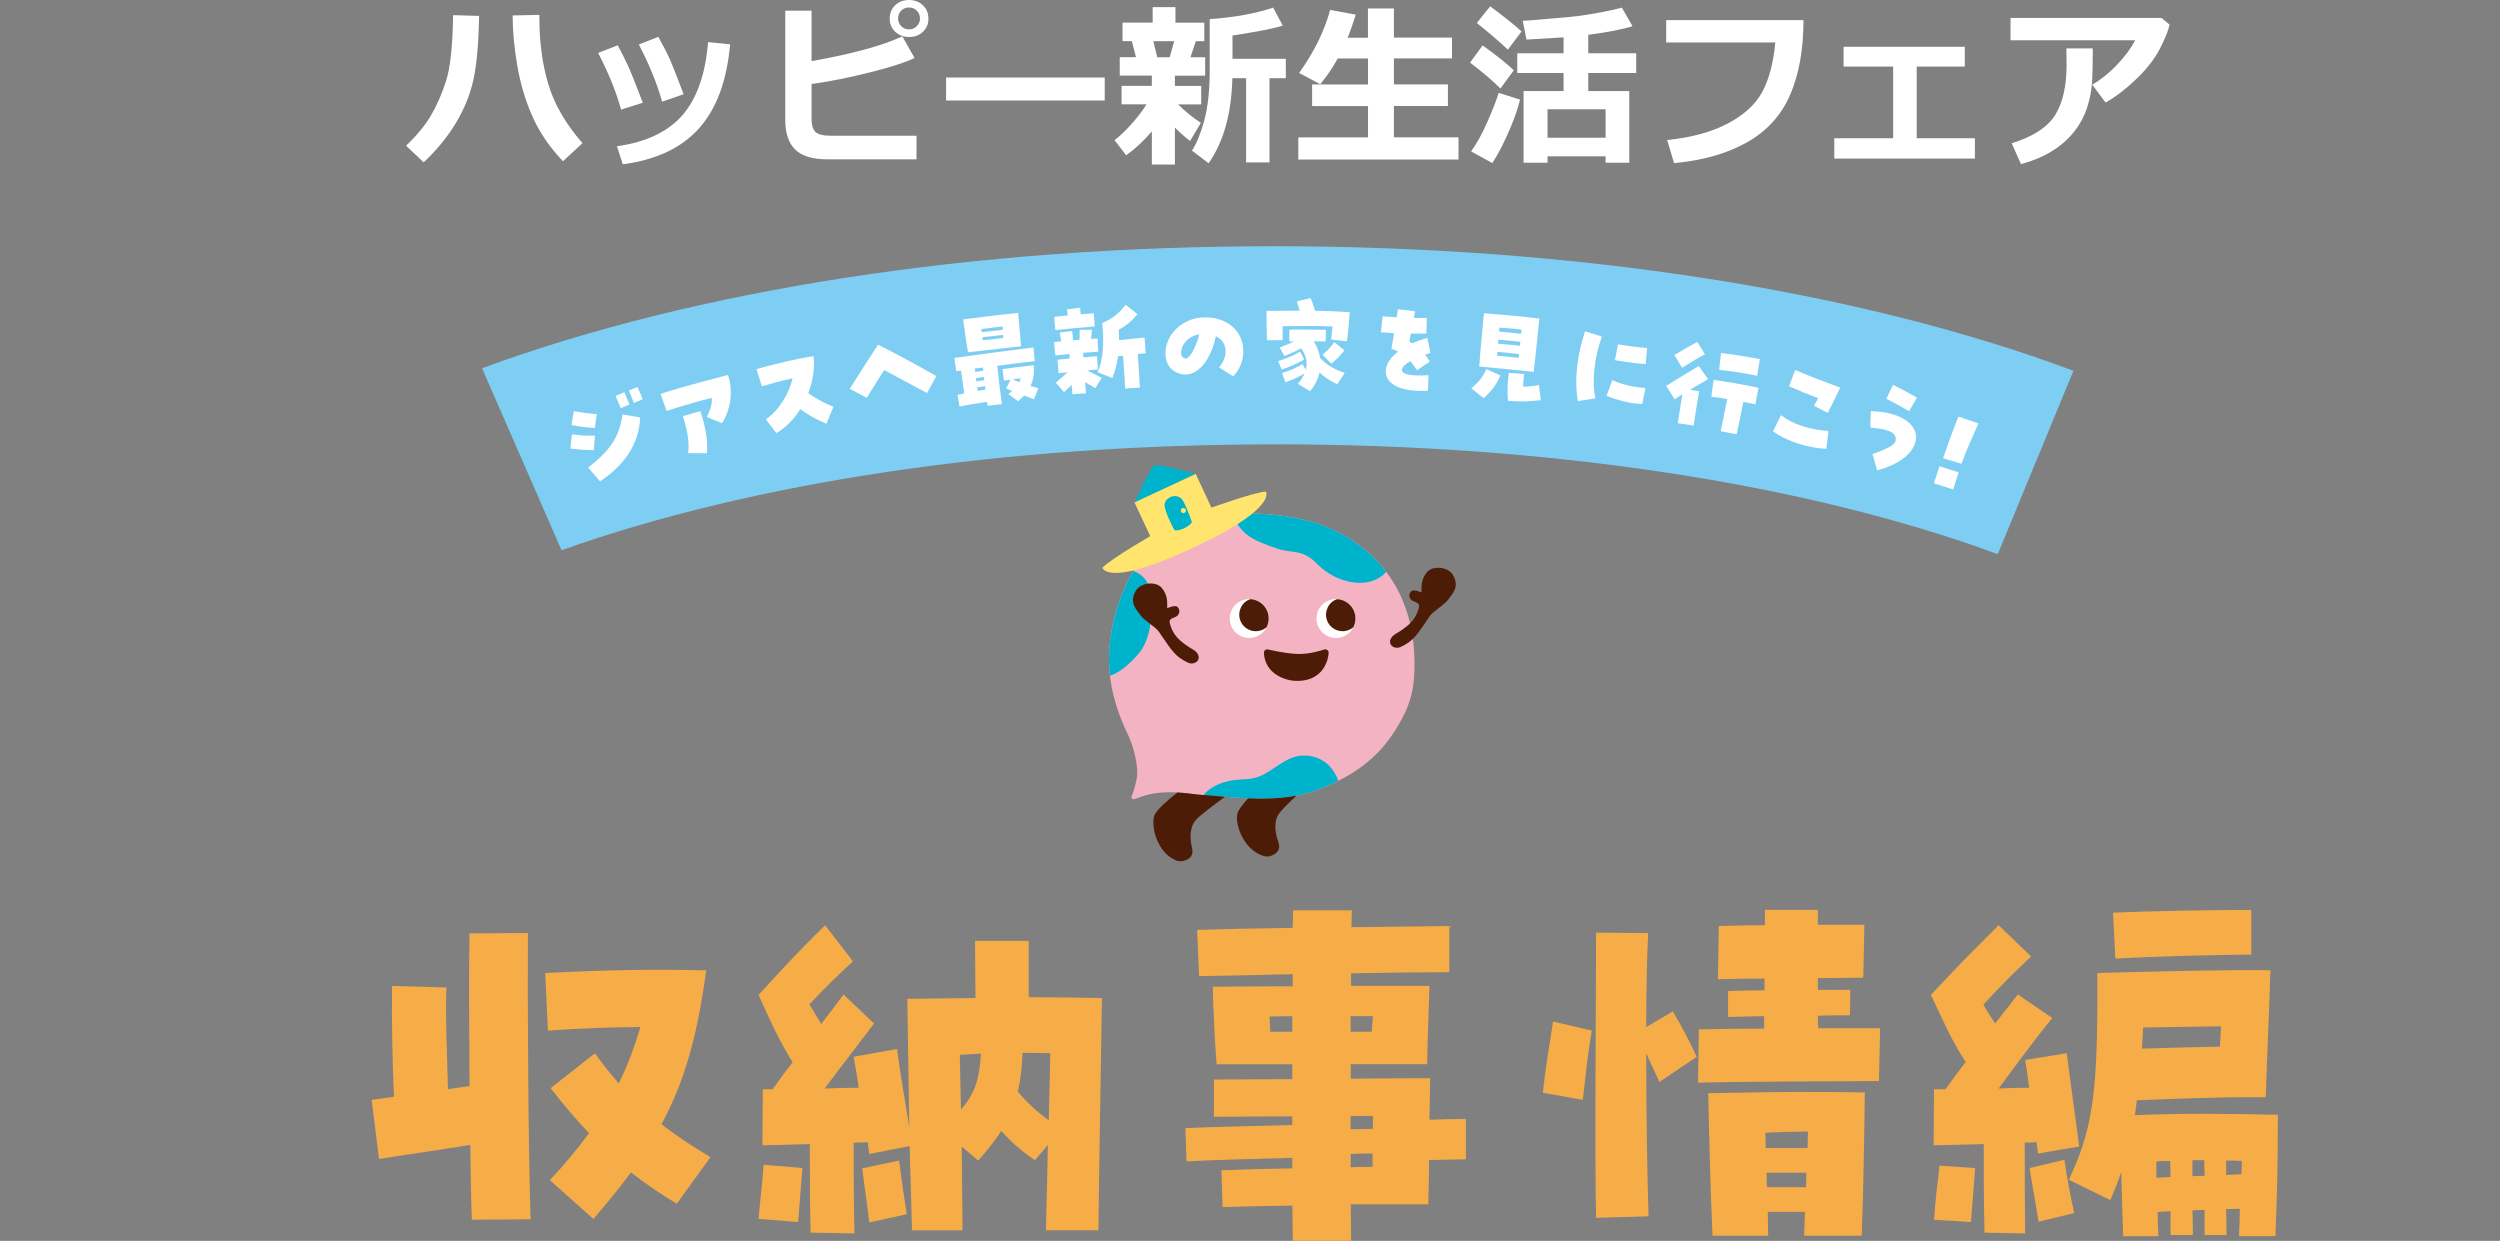 <?xml version="1.0" encoding="UTF-8"?><svg id="_レイヤー_2" xmlns="http://www.w3.org/2000/svg" viewBox="0 0 367.65 182.48"><rect x="0" y="0" width="367.65" height="182.48" fill="#808080" stroke="none"/><defs><style>.cls-1{fill:#f4b3c2;}.cls-1,.cls-2,.cls-3,.cls-4,.cls-5,.cls-6,.cls-7,.cls-8{stroke-width:0px;}.cls-2{fill:none;}.cls-3{fill:#4d1c06;}.cls-4{fill:#7ecef4;}.cls-5{fill:#fff;}.cls-6{fill:#f6ad48;}.cls-7{fill:#00b3cd;}.cls-8{fill:#ffe56d;}</style></defs><g id="_原稿"><path class="cls-4" d="M187.37,65.34c40.36,0,78.11,5.73,106.42,16.15l11.13-26.96c-.07-.03-.14-.05-.21-.08-31.57-11.77-73.24-18.24-117.34-18.24s-85.01,6.37-116.48,17.94l11.69,26.77c28.13-10.04,65.19-15.57,104.79-15.57Z"/><path class="cls-5" d="M83.87,65.95l.25-2.08c1.2.16,2.2.25,3.37.19l-.16,2.13c-1.06,0-2.41-.07-3.47-.24ZM84.04,62.5l.34-2.03c1.2.21,2.16.34,3.38.43l-.29,2.03c-1.06-.04-2.41-.21-3.44-.43ZM86.5,68.75c3.63-2.79,4.57-4.83,5.07-7.8l2.56.44c-.11,3.98-2.42,7.08-5.89,9.4l-1.75-2.04ZM90.53,58.22l1.28-.54c.25.53.59,1.39.76,1.81l-1.28.54c-.19-.47-.52-1.27-.76-1.81ZM92.49,57.43l1.25-.53c.25.53.6,1.37.77,1.8l-1.29.56c-.2-.53-.54-1.32-.73-1.83Z"/><path class="cls-5" d="M103.94,61.32c.59-1.11.81-1.97.72-2.81-1.81.45-4.93,1.35-6.62,1.92l-.9-2.5c1.42-.51,4.96-1.5,9.92-2.79.04.1.06.18.15.52.58,2.23.19,4.67-1.04,6.57l-2.24-.92ZM101.19,66.66c.2-1.51,0-2.97-.76-5.46l2.57-.74c.82,2.5,1.1,4.32.95,6.19h-2.76Z"/><path class="cls-5" d="M117.7,60.17c-.94,1.48-2.14,2.72-3.52,3.52l-1.55-2.02c1.93-1.33,3.41-3.79,3.93-6.03-1.64.35-3.35.82-4.52,1.17l-.79-2.53c1.4-.4,3.93-1.05,6.13-1.5.83-.17,1.6-.3,2.26-.4.2,1.81-.1,3.7-.78,5.44,1.2.87,2.72,1.62,3.71,2l-1.04,2.49c-1.58-.65-2.76-1.36-3.84-2.15Z"/><path class="cls-5" d="M130.02,54.43c-.87,1.32-1.76,2.79-2.55,4.08l-2.5-1.33c1.12-1.8,2.75-4.35,4.16-6.49,3.12,1.58,5.89,3.09,8.57,4.62l-1.38,2.49c-1.82-.96-4.26-2.31-6.3-3.38Z"/><path class="cls-5" d="M140.8,58.06c.35-.07.68-.14,1-.21-.16-1.11-.32-2.33-.47-3.35-.24.03-.47.07-.7.09l-.29-1.95c3.61-.51,8.8-1.2,11.65-1.54l.18,2.01c-1.51.17-3.51.42-5.51.68.18,1.84.41,3.76.68,5.65l-2.11.23c-.04-.35-.05-.46-.08-.58-1.93.29-3.03.48-4.04.7l-.3-1.75ZM141.63,46.96l.9-.1c1.48-.2,3.19-.4,4.84-.59.86-.1,1.67-.19,2.36-.25.17,1.81.38,4.23.43,4.91l-2.54.28c-.87.1-1.85.21-2.84.32l-2.43.27c-.1-.5-.43-2.69-.71-4.84ZM143.41,54.71c.38-.06.79-.12,1.19-.2-.03-.29-.04-.37-.04-.46-.41.05-.81.11-1.21.15.02.17.04.34.06.51ZM143.58,56.09c.38-.06.79-.12,1.17-.19-.02-.15-.04-.31-.05-.47-.38.06-.81.12-1.17.18.02.17.04.32.05.49ZM143.8,57.49c.29-.06.56-.11,1.12-.19-.02-.17-.04-.34-.06-.5-.38.06-.79.12-1.16.18.03.17.05.35.09.52ZM147.48,48.5c0-.17-.02-.32-.02-.48-.78.07-1.64.18-3.15.37.03.28.04.35.07.46l3.1-.35ZM144.54,50.04c1.07-.12,2-.22,3-.33,0-.15-.02-.31-.02-.46l-3.04.34c.03.09.04.17.07.46ZM148.28,57.95c.22-.15.4-.31.57-.45-.28-.12-.57-.23-.88-.37l.63-1.29c-.24.03-.5.07-.95.13l-.23-1.68c1.05-.16,3.06-.42,4.59-.59.12,1.12-.03,2.12-.46,3.06.35.12.74.23,1.15.33l-.64,1.63c-.48-.18-.97-.36-1.47-.55-.23.26-.51.54-.87.84l-1.45-1.08ZM149.91,56.19c.1-.21.16-.4.2-.56-.38.06-.78.1-1.2.17.34.13.68.27,1,.4Z"/><path class="cls-5" d="M155.25,56.3c.7-.62,1.24-1.08,1.75-1.55-.49.05-.95.09-1.33.13l-.16-1.98c.47-.06,1.12-.12,1.79-.18-.02-.25-.02-.48-.03-.66-.83.07-1.58.15-2.07.21l-.19-1.96c.28-.04.64-.07,1.06-.12-.07-.41-.13-.84-.22-1.29l1.82-.23c.05.47.09.92.15,1.38.31-.02.61-.06.92-.08.04-.51.04-1.02.03-1.47h1.82c-.04.5-.09.92-.14,1.34.38-.03.71-.05.95-.06l.1,1.94c-.54.04-1.35.09-2.21.16,0,.2.01.43.03.66.86-.07,1.61-.12,2.01-.15l.13,1.96c-.41.03-.97.06-1.56.12.66.37,1.55.78,2.11,1.08l-.93,1.54c-.46-.26-1.01-.6-1.51-.9.05.6.11,1.16.15,1.64l-2,.15c-.04-.34-.07-.81-.12-1.37-.39.37-.79.73-1.13,1.06l-1.2-1.39ZM155.03,46.61c.57-.08,1.27-.16,2.02-.24-.05-.29-.1-.58-.15-.87l1.94-.25c.02.32.06.63.09.97.75-.07,1.44-.11,1.93-.14l.13,1.93c-1.3.09-4.45.37-5.79.53l-.17-1.93ZM161.42,54.74c.74-1.62,1.01-4.15.67-7.23,1.8-.78,2.56-1.59,3.46-2.68l1.72,1.37c-.64.81-1.57,1.67-2.75,2.29.03.52.05,1.04.05,1.54,1.19-.12,2.7-.29,3.75-.4l.17,2.32c-.32.02-.74.06-1.18.11.13,1.58.21,2.99.32,4.94l-2.16.14c-.11-1.83-.19-3.36-.32-4.84-.26.03-.5.06-.73.1-.16,1.13-.43,2.2-.84,3.2l-2.17-.86Z"/><path class="cls-5" d="M179.28,54.03c1.45-1.74,1.23-3.77-.48-4.59-.73,3.6-2.74,5.93-4.84,5.61-1.56-.24-2.53-1.36-2.56-2.97-.07-2.8,2.41-5.34,5.69-5.41,3.14-.07,5.68,1.8,5.75,4.87.03,1.41-.5,2.78-1.48,3.8l-2.08-1.3ZM176.38,49.17c-1.75.26-2.68,1.66-2.69,2.63,0,.35.11.84.65.92.56.1,1.56-1.65,2.04-3.56Z"/><path class="cls-5" d="M186.26,45.72h.26c1.45-.02,3.02-.03,4.62-.04-.15-.46-.28-.93-.42-1.36l2.01-.49c.28.65.43,1.1.66,1.87,1.81.03,3.57.1,5.1.21-.09,1.44-.25,3-.4,4.29l-2.32-.27c.06-.49.13-1.21.19-1.92-2.06-.1-4.4-.09-7.35-.04,0,.72,0,1.46.02,2.05l-2.31.02c-.04-1.26-.07-2.97-.06-4.32ZM187.96,53.11c1.72-.59,1.97-.7,3.24-1.4l.61,1.18c-1.35.68-2.02,1.01-3.32,1.46l-.53-1.24ZM190.86,56.44c.46-.51.77-1.03.98-1.52-.98.58-1.66.88-2.82,1.3l-.47-1.36c1.42-.45,1.91-.72,3.01-1.31l.48.84c.3-1.13,0-2.2-.7-3.17-.71.4-1.52.77-2.44,1.14l-.72-1.26c.88-.32,1.56-.6,2.14-.9-.23.01-.46,0-.71.02v-1.74c1.8-.04,3.74,0,5.37.02l-.03,1.71c-.68-.01-1.25,0-1.77-.02.52.76.83,1.61.96,2.48,1.04,1.06,2.25,1.72,3.62,2.17l-1.08,1.64c-.95-.36-1.89-1-2.63-1.71-.22.98-.68,1.94-1.4,2.76l-1.8-1.09ZM194.5,52.16c.78-.66,1.25-1.16,1.72-1.85l1.49,1.21c-.55.71-1.05,1.24-1.93,1.98l-1.28-1.35Z"/><path class="cls-5" d="M203.79,54.69c-.04-1,.59-2.04,1.82-2.98-.28-.15-.6-.28-.99-.41.16-.92.28-1.65.39-2.3-.58-.04-1.21-.09-1.93-.14l.24-2.33c.69.04,1.38.08,2.07.12.07-.41.14-.81.19-1.18l2.52.31c-.06.3-.11.62-.18.96.65.02,1.28.03,1.91.02l-.07,2.29c-.66.02-1.45.02-2.28,0-.09.43-.15.82-.22,1.21.18.09.31.16.45.22.76-.34,1.47-.59,2.19-.8l.46,2.24c-.25.06-.5.14-.77.22.3.43.5.74.67,1.03l-1.88,1.28c-.31-.51-.64-.96-.97-1.33-.78.43-1.24.9-1.24,1.27,0,.69,1.35.94,3.91.79l-.09,2.29c-.59.03-1.14.03-1.66,0-2.86-.16-4.47-1.17-4.54-2.79Z"/><path class="cls-5" d="M216.38,57.11c.92-.82,1.65-1.49,2.19-2.83l2.07.93c-.69,1.63-1.43,2.39-2.45,3.35l-1.81-1.45ZM218.24,46.06c1.49.12,4.31.37,4.92.43,1.21.12,2.39.25,3.21.35-.13,1.29-.59,6.08-.83,7.84l-8-.79c.11-1.75.48-5.75.69-7.82ZM223.33,52.62l.06-.57c-.93-.09-2.21-.22-3.2-.3-.02.18-.02.37-.04.55l3.19.32ZM223.52,50.86l.06-.6c-.97-.1-2.27-.22-3.23-.31l-.06.58,3.23.32ZM223.7,49.08l.06-.61c-1.04-.12-2.23-.24-3.27-.29-.02.18-.04.38-.04.58l3.25.32ZM221.9,54.83l2.24.18c-.09.56-.13,1.13-.15,1.86.84-.03,1.46-.07,2.33-.26l.27,2.24c-1.96.21-2.69.24-4.82.09-.14-1.21-.07-2.88.13-4.1Z"/><path class="cls-5" d="M232.03,53.18c.21-1.45.57-2.93,1.07-4.46l2.47.78c-1.12,3.06-1.51,6.84-.95,9.07l-2.58.42c-.31-1.82-.31-3.76,0-5.8ZM236.26,58.2l.85-2.29c1.41.64,3.05,1.02,4.87,1.15l-.47,2.34c-1.31.03-3.73-.53-5.25-1.2ZM237.94,50.64c1.15.2,3.52.5,4.29.54l-.22,2.36c-.63-.01-3.08-.32-4.52-.57l.45-2.33Z"/><path class="cls-5" d="M247.41,57.99l-1.13.72-1.26-1.96c1.95-1.2,3.55-2.19,4.81-2.92l1.35,1.93c-.96.56-1.77,1.03-2.66,1.56l1.35.22c-.4,2.37-.67,4.04-.8,5.04l-2.32-.34c.12-.92.3-2.08.66-4.25ZM246.23,52.21c1.36-.83,2.05-1.2,3.37-1.93l1.13,1.82c-1.1.58-1.79,1-3.35,1.98l-1.15-1.87ZM254.01,58.68c-1-.17-1.87-.29-2.34-.33l.33-2.48c1.14.13,4.49.71,6.6,1.15l-.45,2.44-1.78-.35c-.36,1.86-.69,3.44-.98,4.76l-2.34-.46c.61-2.97.72-3.51.96-4.74ZM253.09,51.92c1.43.12,4.24.63,5.71.88l-.39,2.45c-1.72-.35-4.67-.81-5.59-.85l.27-2.49Z"/><path class="cls-5" d="M260.73,63.45l1.19-2.4c1.7,1.33,4.08,2.13,6.98,2.34l-.33,2.61c-.94-.03-1.95-.19-3.05-.46-1.81-.45-3.51-1.19-4.77-2.09ZM266.77,59.68c.2-.35.42-.73.6-1.13-1.28-.48-2.76-1.08-4.26-1.74l.88-2.4c2.76,1.18,4.5,1.79,6.63,2.59-.59,1.23-1.33,2.79-1.83,3.71l-2.03-1.03Z"/><path class="cls-5" d="M275.38,66.77c2.13-.74,3.19-1.32,3.35-1.84.36-1.19-.76-1.82-3.68-2.05l.07-2.42c4.52.1,7.3,2.11,6.53,4.68-.52,1.72-2.61,3.23-5.6,4.04l-.68-2.4ZM277.4,58.66l.99-2.05c.9.42,2.87,1.46,3.52,1.88l-1.16,1.98c-.77-.47-2.69-1.52-3.35-1.81Z"/><path class="cls-5" d="M285.22,68.57l2.81.89c-.31,1-.49,1.52-.79,2.52l-2.84-.9c.31-.98.51-1.52.82-2.51ZM288,61.26l2.96,1.01c-.85,1.85-1.8,4.01-2.51,5.92l-2.7-.79c.68-2.06,1.62-4.56,2.26-6.13Z"/><path class="cls-6" d="M54.66,161.75c.98-.12,2.07-.29,3.28-.46-.23-4.78-.35-11.17-.29-16.3l8,.23c-.17,4.61.12,10.37.23,14.97,1.04-.17,2.13-.35,3.17-.46-.06-8.41-.12-16.99,0-22.46l8.58-.06c-.06,10.25.06,31.56.4,42.1l-8.64.06c-.12-2.94-.17-6.79-.23-11-4.95.81-10.25,1.55-13.42,2.07l-1.09-8.7ZM80.86,173.55c2.13-2.25,4.03-4.55,5.76-6.91-2.02-2.13-3.86-4.32-5.64-6.62l6.51-5.12c1.15,1.61,2.3,3.05,3.51,4.43,1.27-2.59,2.3-5.3,3.17-8.29-4.15,0-8.41.17-13.59.52l-.4-8.46c8.58-.46,15.61-.58,23.67-.4-1.27,9.45-3.11,16.24-6.57,22.63,2.13,1.67,4.49,3.22,7.2,4.84l-4.95,6.85c-2.42-1.44-4.66-2.99-6.74-4.61-1.61,2.19-3.46,4.44-5.53,6.85l-6.39-5.7Z"/><path class="cls-6" d="M119.21,181.27c-.12-4.09-.12-8.75-.12-13.02-2.77.06-5.41.17-6.97.17l.06-8.23h1.44c.98-1.38,1.96-2.71,2.94-3.97-1.9-3.11-2.88-5.18-5.01-9.9,4.26-4.72,7.31-7.83,9.79-10.25l4.09,5.3c-2.48,2.3-4.26,4.03-6.39,6.33.52.87.98,1.67,1.73,2.88,1.27-1.61,2.36-3.11,3.28-4.32l4.49,4.26c-2.25,2.99-5.18,6.74-7.26,9.56,1.67-.06,3.34-.12,5.01-.12-.29-2.02-.63-3.8-.75-4.55l6.39-1.15c.12,1.38,1.15,7.66,1.79,11.52l-.29-18.89c4.26-.06,8.87-.12,10.02-.12,0-2.42-.06-5.12-.06-8.41h7.89v8.29c3.69,0,7.26.06,10.77.12-.06,5.3-.35,19.69-.52,34.15h-7.72c.12-4.72.23-8.93.29-12.55l-1.9,2.25c-2.07-1.38-3.57-2.76-4.95-4.32-.92,1.44-2.02,2.82-3.4,4.38l-2.42-2.07c.06,3.8.06,7.95.12,12.32h-7.43l-.35-12.38-5.93,1.15c-.06-.29-.12-.92-.23-1.73-.63.06-1.32.06-2.07.06,0,4.21,0,8.75.12,13.36l-6.45-.12ZM111.55,179.25c.23-2.71.58-5.41.75-7.95l5.7.46-.63,7.95-5.82-.46ZM126.81,171.82l5.41-1.15c.4,3.11.69,5.18,1.15,7.89l-5.53,1.21c-.12-1.21-.86-6.33-1.04-7.95ZM144.26,154.95l-3.11.17.17,8.06c1.9-2.19,2.71-4.21,2.94-8.23ZM154.46,154.89c-1.38-.06-2.71-.06-4.09-.06-.06,2.13-.29,3.97-.69,5.7,1.32,1.61,2.99,3.11,4.55,4.21l.23-9.85Z"/><path class="cls-6" d="M190.04,177.29c-3.8.06-7.31.12-10.25.23l-.17-5.41c2.59-.12,6.39-.23,10.42-.29v-1.55c-5.12.17-11.69.29-15.55.52l-.17-4.89c3.28-.17,10.02-.29,15.72-.46v-1.27c-3.97,0-8.12.06-11.52.06v-5.47c2.82,0,7.03-.06,11.52-.06v-2.19h-11.12c-.23-2.48-.52-8.35-.57-11.4,4.49-.06,9.67-.06,11.75-.06v-1.79c-4.95.12-9.73.23-13.76.29l-.29-6.8c3.46-.12,8.52-.23,14.05-.29.06-1.04.06-1.9.06-2.59h8.64c0,.63-.06,1.5-.06,2.48l14.4-.17v6.79c-4.2,0-9.27.06-14.45.17v1.84h11.52c-.06,2.88-.29,8.06-.34,11.52h-11.23v2.13c4.66-.06,8.98-.06,11.69-.06-.06,2.36-.06,4.26-.12,6.1,1.96-.06,3.57-.12,5.36-.12v5.93c-2.07.06-3.63.06-5.41.12,0,1.9-.06,3.97-.12,6.51h-11.4c0,2.19.06,4.03.06,5.36h-8.58c0-1.27-.06-3.05-.06-5.18ZM190.04,151.73v-2.3c-1.15,0-2.3.06-3.34.06l.12,2.24h3.22ZM201.73,151.73l.17-2.3h-3.28v2.3h3.11ZM201.9,166.01v-1.9h-3.28v1.96c1.09,0,2.25-.06,3.28-.06ZM201.85,171.6v-1.96c-1.04,0-2.13,0-3.22.06v1.96c1.09-.06,2.19-.06,3.22-.06Z"/><path class="cls-6" d="M226.89,160.71c.4-3.63.75-5.59,1.5-10.48l5.7,1.32c-.63,3.69-.81,5.82-1.32,10.19l-5.87-1.04ZM234.72,137.16l7.66.06c-.17,3.28-.29,8.35-.29,13.82l3.92-2.3c1.21,2.07,2.48,4.38,3.51,6.68l-5.47,3.69-1.96-4.2c0,9.16.17,18.83.35,23.96l-7.72.23c-.23-9.9,0-31.27,0-41.92ZM249.81,151.38c2.71-.06,6.05-.11,9.62-.11v-1.84c-1.55.06-3.28.06-5.3.12v-3.8c2.07-.06,3.74-.12,5.36-.12v-1.73c-2.3,0-4.55.06-6.85.11l.12-7.83c2.3-.06,4.55-.12,6.79-.12v-2.25h7.78v2.19h6.85l-.17,7.78c-2.3,0-4.55.06-6.68.06v1.73h4.78l-.06,3.74c-1.79,0-3.28,0-4.72.06,0,.63.06,1.27.06,1.84h9.1l-.17,7.77c-7.72.06-19.58.06-26.61.23l.12-7.83ZM251.2,160.77c11.11-.23,15.2-.23,23.04-.12-.06,5.3-.23,15.84-.46,21.08h-8.46c.06-1.15.06-2.3.12-3.51h-5.47c0,1.27.06,2.42.06,3.51h-8.18c-.29-5.93-.52-14.86-.63-20.96ZM265.82,168.83c0-.86.06-1.67.06-2.42-2.24,0-3.86.06-6.28.17.06.69.06,1.5.06,2.25h6.16ZM265.59,174.59c0-.75.06-1.44.06-2.13h-5.87c0,.69.06,1.44.06,2.13h5.76Z"/><path class="cls-6" d="M291.85,181.27c-.12-4.09-.12-8.75-.12-13.02-2.94.06-5.76.17-7.37.17l.06-8.23h1.67c.98-1.38,2.02-2.71,2.99-4.03-2.02-3.05-2.88-5.12-5.12-9.85,4.38-4.72,7.54-7.83,9.96-10.25l4.78,4.61c-2.48,2.3-4.66,4.49-7.03,7.08.46.81.98,1.61,1.73,2.76,1.27-1.61,2.42-3.05,3.34-4.26l5.07,3.46c-2.47,3-5.64,7.31-7.89,10.37,1.5-.06,2.99-.12,4.49-.12-.23-1.84-.46-3.4-.58-4.09l6.1-.98,1.84,13.71-6.05,1.04c-.06-.29-.12-.86-.23-1.67-.52.06-1.09.06-1.73.06,0,4.21,0,8.75.06,13.36l-5.99-.12ZM284.42,179.37c.17-2.71.52-5.41.81-7.95l5.24.35c-.12,1.44-.46,6.05-.63,7.95l-5.41-.35ZM298.47,171.77l5.12-1.21c.46,3.11.87,5.18,1.44,7.83l-5.24,1.27c-.17-1.21-1.09-6.28-1.32-7.89ZM311.95,172.34c-.46,1.44-1.04,2.82-1.61,4.15l-6.1-3c3.34-6.97,4.15-12.38,4.2-25.91v-4.49c8.75-.23,19.81-.52,25.45-.4-.17,5.82-.46,11.58-.69,18.66h-3.17c-3.34,0-10.6.23-15.78.46l-.29,2.19c6.74-.29,13.01-.23,21.02-.06,0,9.39-.17,12.61-.35,17.85h-5.36c.06-1.61.12-2.94.12-4.03-.63,0-1.32.06-2.02.06.06,1.21.06,2.48.06,3.8h-3.22v-3.69c-.58,0-1.15.06-1.79.06.06,1.15.06,2.36.06,3.63h-3.28v-3.51c-.63.06-1.27.06-1.9.12,0,1.15.06,2.36.12,3.57h-5.18c-.12-3.8-.23-6.45-.29-9.44ZM310.74,134.22c4.78-.23,14.4-.4,18.95-.4h1.38v6.56c-3.86,0-14.8.29-19.98.58l-.35-6.74ZM326.46,153.92l.17-2.99-11.46.17-.17,3.11c3.63-.12,8.01-.23,11.46-.29ZM319.2,173.09c0-.81-.06-1.55-.06-2.36-.69,0-1.38,0-2.02.06v2.42c.69-.06,1.38-.06,2.07-.12ZM324.21,172.92c0-.75-.06-1.5-.06-2.3h-1.73v2.36c.58-.06,1.15-.06,1.79-.06ZM329.62,172.69c.06-.58.06-1.21.06-1.96-.75-.06-1.5-.06-2.3-.06v2.13c.75-.06,1.5-.06,2.25-.12Z"/><path class="cls-5" d="M70.46,2.34c-.08,4.02-.35,7.14-.83,9.34-.48,2.21-1.35,4.35-2.6,6.43-1.26,2.08-2.84,4-4.73,5.76l-2.58-2.44c1.57-1.5,2.78-2.97,3.63-4.4s1.6-3.13,2.23-5.07c.64-1.95.99-5.19,1.05-9.73l3.82.11ZM85.65,21.06l-2.86,2.65c-1.98-2.08-3.49-4.3-4.52-6.65-1.03-2.35-1.76-4.84-2.21-7.48-.45-2.64-.67-5.07-.67-7.31l3.93-.08v.44c0,3.59.44,6.86,1.33,9.79.88,2.94,2.55,5.81,5,8.62Z"/><path class="cls-5" d="M94.54,15.1l-3.2,1.02c-.74-2.65-1.86-5.43-3.38-8.34l2.89-1.12c.49.92.97,1.87,1.43,2.85.46.98,1.21,2.84,2.25,5.6ZM107.37,6.52c-.47,5.33-1.98,9.44-4.55,12.33-2.57,2.89-6.31,4.66-11.23,5.31l-.86-2.65c4.29-.61,7.5-2.13,9.63-4.57,2.12-2.44,3.38-6.02,3.77-10.75l3.25.33ZM100.53,13.86l-3.16,1.09c-.72-2.6-1.86-5.4-3.42-8.41l2.86-1.12c.8,1.45,1.37,2.54,1.69,3.26.32.73,1,2.45,2.03,5.17Z"/><path class="cls-5" d="M134.79,23.43h-13.12c-2.17,0-3.74-.48-4.72-1.43-.98-.95-1.47-2.41-1.47-4.38V1.57h3.87v7.42c5.99-1.07,10.44-2.28,13.35-3.64l1.79,3.17c-1.18.6-3.3,1.3-6.38,2.08s-6,1.37-8.76,1.75v5.2c0,.82.18,1.43.54,1.82.36.39,1.12.59,2.29.59h12.6v3.47ZM136.54,2.72c0,.79-.27,1.44-.81,1.95-.54.51-1.22.77-2.04.77s-1.5-.26-2.04-.77c-.54-.51-.81-1.16-.81-1.95s.27-1.44.81-1.95C132.17.26,132.86,0,133.68,0s1.5.26,2.04.77c.54.51.81,1.16.81,1.95ZM134.83,1.57c-.31-.31-.69-.47-1.15-.47s-.84.16-1.15.47c-.31.31-.46.7-.46,1.14s.15.83.46,1.14c.31.31.69.47,1.15.47s.84-.16,1.15-.47c.31-.31.46-.7.46-1.14s-.15-.83-.46-1.14Z"/><path class="cls-5" d="M162.46,14.78h-23.33v-3.38h23.33v3.38Z"/><path class="cls-5" d="M169.38,19.33c-1.21,1.42-2.47,2.59-3.77,3.51l-1.71-2.24c.69-.49,1.49-1.24,2.4-2.25s1.69-2.01,2.31-3.01h-3.67v-2.71h4.45v-1.51h-4.72v-2.71h2.39l-.61-2.36h-1.37v-2.73h4.43V1.05h3.35v2.28h4.24v2.73h-1.24l-.79,2.36h2.16v2.71h-4.45v1.51h3.87v2.71h-3.4c1.1,1.09,2.22,1.99,3.35,2.71l-1.59,2.68c-.91-.72-1.65-1.38-2.23-1.99v5.45h-3.39v-4.85ZM169.61,6.06l.57,2.36h1.83l.67-2.36h-3.07ZM186.68,23.88h-3.43v-12.38h-2.02c-.12,5.18-1.28,9.35-3.49,12.51l-2.45-1.86c.66-.98,1.26-2.45,1.8-4.4.54-1.95.81-4.44.81-7.45V2.81c3.61-.25,6.72-.81,9.33-1.69l1.41,2.64c-1.21.41-3.67.89-7.39,1.46v3.43h7.84v2.85h-2.4v12.38Z"/><path class="cls-5" d="M214.5,23.46h-23.57v-3.25h10.25v-4.61h-8.22v-3.18h8.22v-3.82h-4.45c-.71,1.3-1.57,2.57-2.58,3.79l-3.1-1.66c2.2-3.07,3.72-6.16,4.56-9.27l3.77.7c-.44,1.38-.84,2.51-1.19,3.39h2.98V1.24h3.82v4.29h8.54v3.06h-8.54v3.82h7.94v3.18h-7.94v4.61h9.5v3.25Z"/><path class="cls-5" d="M222.62,10.33l-1.96,2.68c-1.24-1.21-2.73-2.48-4.47-3.8l1.84-2.53c1.94,1.38,3.47,2.6,4.58,3.65ZM223.54,14.64c-.3,1.31-.86,2.89-1.67,4.74s-1.61,3.38-2.41,4.6l-3.12-1.71c.85-1.19,1.68-2.69,2.46-4.5.79-1.81,1.32-3.19,1.6-4.11l3.14.99ZM223.76,4.62l-2.01,2.68c-1.34-1.25-2.86-2.56-4.57-3.92l1.97-2.45c2.18,1.63,3.72,2.86,4.61,3.7ZM236.12,22.99h-8.54v.94h-3.52v-10.54h5.88v-2.65h-6.81v-2.91h6.81v-2.34c-.6.04-2.42.15-5.46.33l-.54-2.76c.93-.05,2.08-.14,3.44-.27l3.46-.3c.94-.08,1.86-.2,2.77-.36l2.21-.39c.56-.11,1.06-.22,1.51-.32s.84-.2,1.18-.3l1.56,2.73c-1.46.47-3.62.89-6.5,1.27v2.71h7.05v2.91h-7.05v2.65h6.03v10.54h-3.48v-.94ZM227.58,20.26h8.54v-4.19h-8.54v4.19Z"/><path class="cls-5" d="M265.22,2.96c0,4.31-.66,7.98-1.97,11s-3.45,5.36-6.39,7-6.5,2.65-10.67,3.02l-1.02-3.39c3.56-.36,6.53-1.17,8.92-2.43,2.39-1.26,4.08-2.81,5.08-4.67,1-1.86,1.63-4.27,1.91-7.25h-16.05v-3.28h20.21Z"/><path class="cls-5" d="M290.43,23.32h-20.68v-2.99h8.66v-10.54h-7.29v-2.91h17.82v2.91h-7.07v10.54h8.56v2.99Z"/><path class="cls-5" d="M319.05,3.61c-.11.7-.55,1.83-1.33,3.38-.77,1.55-1.95,3.09-3.52,4.6s-3.09,2.67-4.55,3.49l-1.97-2.63c1.28-.73,2.49-1.7,3.64-2.91s2.05-2.42,2.69-3.62h-18.34v-3.28h22.21l1.16.97ZM307.76,7.11v.62c0,1.74-.03,3.18-.1,4.33-.06,1.15-.3,2.37-.7,3.66-.4,1.29-1.04,2.5-1.92,3.62-.88,1.12-1.97,2.08-3.27,2.88-1.3.8-2.82,1.44-4.56,1.92l-1.37-3.07c3.14-.97,5.27-2.36,6.39-4.15,1.12-1.8,1.68-4.25,1.68-7.36l-.03-2.44h3.87Z"/><path class="cls-1" d="M165.95,108.21c-2.63-5.45-3.6-10.6-2.27-16.5,1.33-5.9,4.07-11.1,10.08-14.37,4.66-2.53,13.48-2.17,19-.65,4.24,1.16,15.26,5.95,15.26,20.94,0,3.96-.64,6.19-2.71,9.57-2.75,4.46-6.41,6.95-11.29,8.85-4.89,1.9-10.25,1.46-15.47.98-1.85-.17-1.55-.04-3.39-.29-6.56-.9-8.14,1.18-8.64.73-.4-.35.11-.17.67-3.09.28-1.45-.45-4.54-1.23-6.17Z"/><path class="cls-3" d="M208.65,89.43c.04-.13.07-.27.04-.41-.08-.38-.59-.47-.94-.65-.46-.24-.67-.85-.29-1.35.22-.29.7-.25,1.59.1.02-.71-.16-1.9.86-3.04.8-.89,3.01-.78,3.75.47,1.09,1.83-.21,2.89-.6,3.51-.53.85-2.28,1.78-2.8,2.55-1.93,2.84-2.4,3.66-4.29,4.54-.61.28-1.3.02-1.5-.47-.12-.29-.07-.67.28-1.08.37-.35.71-.51.91-.63,1.61-1.03,2.54-1.88,2.99-3.55Z"/><circle class="cls-5" cx="196.47" cy="90.96" r="2.86"/><path class="cls-3" d="M196.22,88.3c.14-.08.28-.14.43-.19.92.06,1.8.56,2.3,1.42s.49,1.87.08,2.7c-.12.1-.24.19-.38.27-1.16.67-2.65.27-3.32-.89s-.27-2.65.89-3.32Z"/><circle class="cls-5" cx="183.71" cy="90.96" r="2.86"/><path class="cls-3" d="M183.46,88.3c.14-.08.28-.14.43-.19.92.06,1.8.56,2.3,1.42.5.86.49,1.87.08,2.7-.12.1-.24.19-.38.27-1.16.67-2.65.27-3.32-.89s-.27-2.65.89-3.32Z"/><path class="cls-7" d="M166.7,83.96c1.14.48,2.18,1.32,2.41,2.88.44,2.96.33,7.18-1.86,9.51-.65.69-2.04,2.34-4.01,3.03-.29-2.47-.16-5,.45-7.68.63-2.78,1.57-5.41,3.02-7.75Z"/><path class="cls-7" d="M196.79,114.84c-.88.43-1.8.84-2.77,1.21-4.89,1.9-10.25,1.46-15.47.98-.81-.08-1.21-.09-1.55-.11.03-.04.06-.08.09-.12,1.25-1.41,3.2-2.01,5.08-2.15.73-.05,1.48-.05,2.19-.21,2.26-.5,3.9-2.55,6.13-3.16,1.67-.46,3.55,0,4.83,1.17.66.66,1.19,1.48,1.47,2.38Z"/><path class="cls-7" d="M181.21,75.56c3.99-.25,8.33.25,11.56,1.13,2.54.7,7.51,2.7,11.09,7.41-2.58,2.85-7.48,1.59-10.12-1.13-2.33-2.4-3.62-1.45-6.15-2.37-2.83-1.04-5.06-1.68-6.39-5.04Z"/><path class="cls-7" d="M175.83,69.7s-5.44-1.55-6.06-1.26c-.62.29-2.93,5.45-2.93,5.45l9-4.2Z"/><path class="cls-8" d="M166.41,80.49c1.09-.67,2.11-1.28,2.74-1.65l-2.31-4.95,9-4.2,2.31,4.96c.69-.24,1.76-.62,2.93-1,1.95-.64,4.14-1.3,5.06-1.36,0,0,.44.57-.54,1.83s-3.37,3.18-9.04,5.9l-1.18.55-1.18.55c-5.72,2.6-8.74,3.19-10.33,3.13-1.59-.06-1.75-.76-1.75-.76.64-.67,2.54-1.92,4.29-3Z"/><path class="cls-7" d="M172.69,77.91c-.21-.33-1.44-2.79-1.43-3.64,0-.03,0-.05,0-.08.06-.84,1-1.15,1-1.15.93-.29,1.43.26,1.43.26.44.35,1.08,2.06,1.43,3.03.03.09.17.4.15.47-.08.25-.74.72-1.12.89-1.24.53-1.46.23-1.46.23Z"/><circle class="cls-8" cx="174.03" cy="75.08" r=".38"/><path class="cls-3" d="M172.05,91.74c-.04-.13-.07-.27-.04-.41.08-.38.59-.47.94-.65.46-.24.67-.85.29-1.35-.22-.29-.7-.25-1.59.1-.02-.71.16-1.9-.86-3.04-.8-.89-3.01-.78-3.75.47-1.09,1.83.21,2.89.6,3.51.53.85,2.28,1.78,2.8,2.55,1.93,2.84,2.4,3.66,4.29,4.54.61.28,1.3.02,1.5-.47.12-.29.07-.67-.28-1.08-.37-.35-.71-.51-.91-.63-1.61-1.03-2.54-1.88-2.99-3.55Z"/><path class="cls-3" d="M186.05,95.61c.12-.1.28-.14.43-.1.02,0,2.39.59,4.32.66,1.87.07,3.91-.64,3.93-.65.15-.05.32-.03.46.07.13.1.21.25.2.41,0,.07-.07,1.8-1.38,3.01-.81.75-1.89,1.12-3.22,1.12-.11,0-.21,0-.32,0-1.53-.08-4.45-1.05-4.6-4.11,0-.16.06-.31.18-.41Z"/><path class="cls-3" d="M178.55,117.03c.53.05,1.07.1,1.6.14-1.65,1.22-3.78,2.77-4.4,3.55-.43.54-.98,1.76-.44,4.05.22.91-.26,1.42-.77,1.66-.51.24-1.06.31-1.59.1-2.75-1.12-3.67-4.85-3.23-6.46.08-.29.29-1.05,3.43-3.53.61.03,1.27.1,2,.19,1.84.25,1.54.12,3.39.29Z"/><path class="cls-3" d="M190.67,117c-1.17,1.09-2.29,2.19-2.68,2.81-.36.58-.78,1.86.02,4.07.32.88-.1,1.44-.58,1.74-.48.3-1.02.43-1.57.27-2.85-.81-4.18-4.41-3.93-6.06.04-.24.12-.78,1.61-2.42,2.41.1,4.8.04,7.13-.41Z"/><rect class="cls-2" width="367.65" height="182.48"/></g></svg>